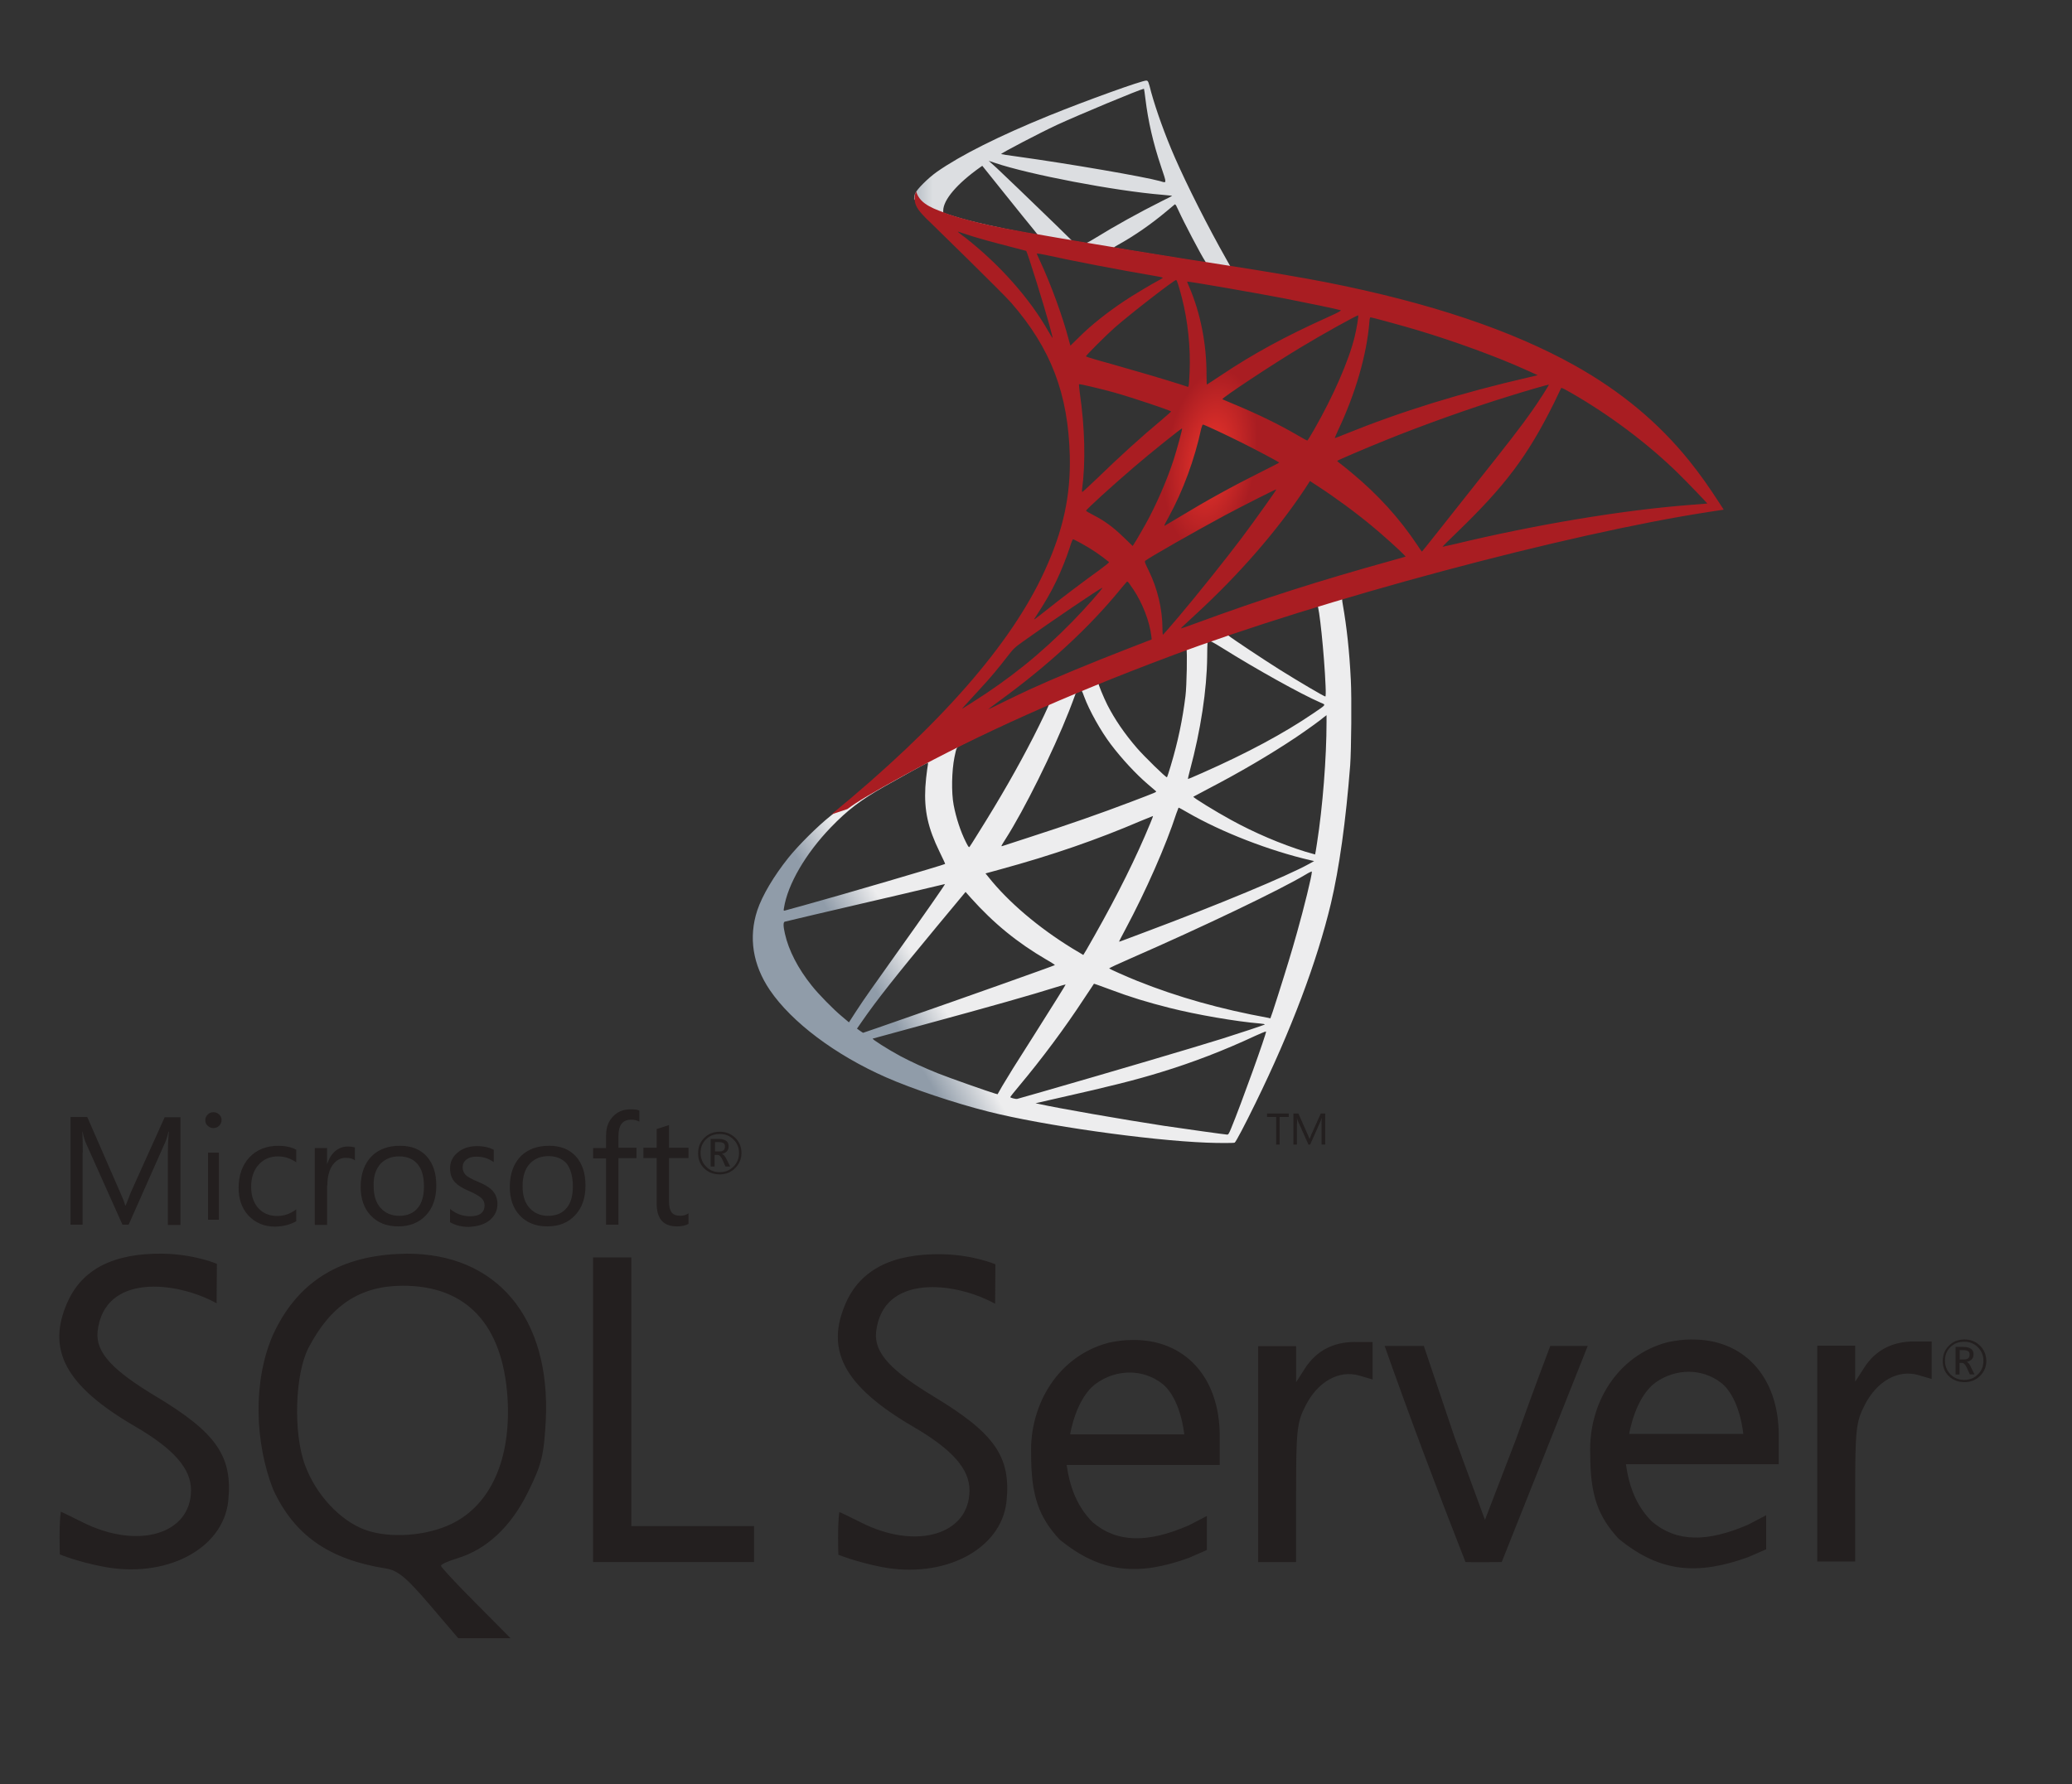 <?xml version="1.0" encoding="utf-8"?>
<!-- Generator: Adobe Illustrator 16.0.0, SVG Export Plug-In . SVG Version: 6.00 Build 0)  -->
<!DOCTYPE svg PUBLIC "-//W3C//DTD SVG 1.1//EN" "http://www.w3.org/Graphics/SVG/1.1/DTD/svg11.dtd">
<svg version="1.1" id="Capa_1" xmlns="http://www.w3.org/2000/svg" xmlns:xlink="http://www.w3.org/1999/xlink" x="0px" y="0px"
	 width="315.834px" height="272px" viewBox="0 0 315.834 272" enable-background="new 0 0 315.834 272" xml:space="preserve">
<rect x="0" y="0" width="315.834" height="272" fill="#333333" stroke="none"/>
<g id="Logo_artwork">
</g>
<g>
	<g transform="matrix(.569 0 0 .569 199.451 -82.735)">
		
			<linearGradient id="SVGID_1_" gradientUnits="userSpaceOnUse" x1="-17447.44" y1="-12687.459" x2="-17348.648" y2="-12745.833" gradientTransform="matrix(0.119 0 0 0.119 1965.689 1929.999)">
			<stop  offset="0" style="stop-color:#909CA9"/>
			<stop  offset="1" style="stop-color:#EDEDEE"/>
		</linearGradient>
		<path fill="url(#SVGID_1_)" d="M15.351,299.893l-57.011,18.616l-49.599,21.889l-13.876,3.664
			c-3.534,3.36-7.239,6.766-11.247,10.214c-4.395,3.791-8.489,7.239-11.636,9.738c-3.49,2.758-8.661,7.929-11.29,11.204
			c-3.922,4.912-7.024,10.126-8.36,14.134c-2.37,7.241-1.207,14.566,3.361,21.332c5.86,8.617,17.539,17.408,31.156,23.398
			c6.937,3.06,18.615,6.982,27.406,9.179c14.609,3.705,42.878,7.713,58.432,8.317c3.146,0.13,7.37,0.13,7.541,0
			c0.347-0.216,2.758-4.826,5.561-10.557c9.567-19.521,16.459-37.835,20.209-53.478c2.24-9.481,4.008-22.106,5.171-37.06
			c0.302-4.179,0.431-18.184,0.172-22.924c-0.388-7.758-1.078-14.048-2.154-20.211c-0.173-0.904-0.216-1.723-0.129-1.766
			c0.172-0.13,0.687-0.302,7.713-2.327l-1.421-3.36V299.893L15.351,299.893L15.351,299.893z M2.338,307.52
			c0.515,0,1.895,13.229,2.238,21.589c0.088,1.768,0.045,2.931-0.041,2.931c-0.345,0-7.284-4.093-12.239-7.196
			c-4.31-2.715-12.496-8.145-13.789-9.179c-0.433-0.302-0.39-0.345,3.146-1.552C-12.359,312.089,1.864,307.52,2.338,307.52z
			 M-26.708,317.087c0.388,0,1.38,0.56,3.75,2.025c8.875,5.559,20.942,12.282,26.113,14.523c1.593,0.688,1.768,0.431-1.895,2.93
			c-7.843,5.343-17.626,10.6-29.606,15.901c-2.111,0.947-3.879,1.68-3.92,1.68c-0.086,0,0.172-1.076,0.515-2.37
			c2.887-10.73,4.524-21.589,4.612-30.294c0.043-4.31,0.043-4.31,0.431-4.438C-26.794,317.087-26.751,317.087-26.708,317.087
			L-26.708,317.087z M-32.698,319.371c0.257,0.257,0.086,9.911-0.257,12.539c-0.776,6.292-1.984,12.153-3.965,18.745
			c-0.474,1.594-0.906,2.931-0.992,3.017c-0.172,0.215-6.076-5.559-8.015-7.801c-3.36-3.879-5.99-7.756-7.929-11.549
			c-0.99-1.939-2.54-5.731-2.413-5.861C-55.58,327.989-32.87,319.2-32.698,319.371L-32.698,319.371z M-60.88,330.445
			c0.043,0,0.086,0,0.129,0.043c0.086,0.088,0.39,0.777,0.647,1.552c1.378,3.75,4.479,9.266,7.153,12.8
			c2.93,3.877,6.766,8.015,9.953,10.728c1.035,0.862,1.982,1.68,2.113,1.811c0.257,0.259,0.343,0.215-6.68,2.887
			c-8.144,3.103-17.022,6.204-27.191,9.481c-2.43,0.783-4.857,1.572-7.282,2.37c-0.388,0.129-0.257-0.088,0.862-1.854
			c5.042-7.886,12.711-23.355,17.022-34.302c0.731-1.896,1.466-3.791,1.593-4.222c0.175-0.604,0.388-0.819,0.949-1.121
			C-61.312,330.532-61.01,330.445-60.88,330.445L-60.88,330.445z M-69.499,334.021c0.13,0.088-2.068,4.697-4.222,8.921
			c-4.181,8.144-8.75,16.159-14.866,25.899c-1.035,1.68-2.025,3.232-2.156,3.403c-0.215,0.302-0.302,0.216-0.99-1.121
			c-1.466-2.887-2.672-6.592-3.318-9.997c-0.649-3.36-0.518-9.222,0.215-12.841c0.56-2.671,0.517-2.628,1.811-3.275
			C-87.509,342.21-69.67,333.85-69.499,334.021L-69.499,334.021z M4.837,337.039v1.809c0,9.611-1.037,22.797-2.544,32.407
			c-0.259,1.68-0.474,3.058-0.518,3.103c0,0-1.249-0.345-2.713-0.777c-6.464-2.025-13.488-4.998-19.823-8.487
			c-4.181-2.284-10.256-6.034-10.083-6.206c0.041-0.043,1.852-0.99,3.965-2.111c8.448-4.395,16.547-9.136,23.571-13.833
			c2.629-1.768,6.592-4.61,7.456-5.387L4.837,337.039L4.837,337.039z M-102.032,349.794c0.172,0,0.129,0.345-0.13,1.896
			c-0.172,1.121-0.388,3.189-0.474,4.61c-0.345,6.292,0.69,10.946,3.793,17.322c0.862,1.768,1.552,3.233,1.507,3.275
			c-0.302,0.259-28.827,8.621-37.792,11.075c-2.671,0.733-4.998,1.38-5.171,1.423c-0.301,0.086-0.344,0.043-0.215-0.69
			c0.99-6.335,5.817-14.609,12.539-21.589c4.482-4.655,8.059-7.368,14.177-10.859c4.395-2.499,11.161-6.249,11.679-6.421
			C-102.118,349.794-102.075,349.794-102.032,349.794L-102.032,349.794z M-34.809,361.817c0.043-0.043,1.078,0.518,2.327,1.249
			c9.222,5.344,22.063,10.299,33.007,12.841l0.992,0.216l-1.38,0.776c-5.731,3.189-24.562,11.031-43.823,18.227
			c-2.801,1.035-5.559,2.068-6.077,2.284c-0.517,0.215-0.99,0.345-0.99,0.302c0-0.045,0.776-1.552,1.766-3.405
			c5.387-10.083,10.816-22.365,13.574-30.896C-35.067,362.592-34.854,361.86-34.809,361.817L-34.809,361.817z M-41.661,364.058
			c0.045,0.043-0.302,0.947-0.733,1.981c-3.748,9.093-8.662,19.004-14.954,30.122c-1.593,2.844-2.93,5.128-2.973,5.128
			c-0.041,0-1.335-0.776-2.887-1.723c-9.137-5.602-17.238-12.498-22.538-19.176l-0.776-0.949l3.922-1.076
			c14.048-3.836,25.984-7.972,37.835-13.057C-43.083,364.618-41.704,364.058-41.661,364.058z M0.913,378.924
			C0.913,378.924,0.958,378.967,0.913,378.924c0.045,0.99-2.154,9.869-3.965,16.288c-1.507,5.387-2.801,9.611-5.169,17.065
			c-1.035,3.276-1.939,5.99-1.984,5.99c-0.041,0-0.3-0.043-0.56-0.129c-12.797-2.327-24.261-5.559-35.033-9.869
			c-3.017-1.207-7.327-3.146-7.586-3.36c-0.086-0.088,2.501-1.292,5.777-2.715c19.605-8.576,39.945-18.314,46.926-22.494
			C0.138,379.182,0.786,378.924,0.913,378.924L0.913,378.924z M-97.378,382.285c0.086,0.088-5.387,7.972-13.057,18.702
			c-2.672,3.75-5.774,8.145-6.937,9.781c-1.164,1.639-2.931,4.224-3.923,5.775l-1.809,2.801l-1.94-1.637
			c-2.284-1.896-6.247-5.947-8.014-8.187c-3.706-4.612-6.205-9.481-7.196-13.919c-0.474-2.068-0.474-3.103-0.044-3.232
			c0.646-0.173,12.152-2.887,22.927-5.387c5.99-1.378,12.927-3.015,15.426-3.62C-99.448,382.759-97.423,382.285-97.378,382.285
			L-97.378,382.285z M-91.864,384.398l1.378,1.552c6.206,6.937,12.541,12.065,20.211,16.547c1.38,0.776,2.413,1.466,2.327,1.509
			c-0.302,0.215-26.63,9.565-38.826,13.789c-6.851,2.413-12.498,4.352-12.539,4.352c-0.043,0-0.433-0.259-0.863-0.56l-0.774-0.561
			l1.249-1.809c4.05-5.861,9.136-12.282,20.209-25.639L-91.864,384.398L-91.864,384.398z M-57.474,409.002
			c0.041-0.043,1.938,0.645,4.263,1.509c5.604,2.111,10.042,3.448,15.989,4.955c7.325,1.854,17.925,3.664,24.175,4.181
			c0.947,0.086,1.466,0.172,1.292,0.302c-0.304,0.172-6.637,2.283-11.291,3.748c-7.411,2.327-30.035,9.007-48.478,14.307
			c-3.403,0.99-6.335,1.809-6.506,1.852c-0.431,0.088-1.854-0.3-1.854-0.474c0-0.086,1.035-1.421,2.284-2.887
			c6.206-7.411,12.368-15.685,17.496-23.528C-58.683,410.811-57.474,409.045-57.474,409.002L-57.474,409.002z M-65.06,409.219
			c0.043,0.043-3.017,4.955-8.358,13.401c-2.284,3.577-4.828,7.627-5.732,9.05c-0.862,1.378-2.156,3.534-2.887,4.74l-1.249,2.197
			l-0.647-0.172c-1.552-0.431-12.453-4.267-15.342-5.43c-3.577-1.423-7.28-3.146-10.04-4.61c-3.446-1.854-7.756-4.612-7.411-4.697
			c0.086-0.043,5.99-1.637,13.099-3.577c18.876-5.128,29.347-8.101,36.2-10.256C-66.179,409.476-65.103,409.174-65.06,409.219
			L-65.06,409.219z M-11.41,421.801h0.043c0.172,0.431-6.808,19.823-9.352,25.942c-0.56,1.378-0.774,1.725-1.078,1.68
			c-0.731-0.043-10.857-1.464-17.02-2.37c-10.728-1.637-28.743-4.783-33.267-5.816l-1.033-0.216l6.419-1.466
			c13.789-3.103,20.425-4.783,27.148-6.851c8.489-2.585,16.892-5.816,25.38-9.781C-12.832,422.317-11.712,421.843-11.41,421.801
			L-11.41,421.801z"/>
		
			<linearGradient id="SVGID_2_" gradientUnits="userSpaceOnUse" x1="-17443.537" y1="-14620.984" x2="-17364.049" y2="-14620.984" gradientTransform="matrix(0.119 0 0 0.119 1965.689 1929.999)">
			<stop  offset="0" style="stop-color:#939FAB"/>
			<stop  offset="1" style="stop-color:#DCDEE1"/>
		</linearGradient>
		<path fill="url(#SVGID_2_)" d="M-43.428,166.997c-0.947-0.129-16.245,5.387-26.111,9.395
			c-13.318,5.43-23.659,10.601-30.037,15.081c-2.37,1.682-5.343,4.655-5.816,5.818c-0.172,0.431-0.259,0.949-0.259,1.466
			l5.775,5.473l13.744,4.394l32.709,5.861l37.403,6.421l0.388-3.232c-0.129,0-0.215-0.043-0.343-0.043l-4.914-0.776l-0.992-1.766
			c-5.084-8.964-10.686-20.082-13.96-27.579c-2.544-5.818-4.957-12.539-6.292-17.367c-0.733-2.93-0.819-3.101-1.291-3.144v-0.002
			H-43.428L-43.428,166.997z M-44.118,169.195h0.045c0.043,0.043,0.216,1.249,0.388,2.671c0.731,6.034,2.07,11.851,4.181,18.143
			c1.593,4.74,1.593,4.481-0.259,3.922c-4.395-1.207-24.088-4.612-38.352-6.594c-2.284-0.3-4.224-0.602-4.224-0.645
			c-0.172-0.172,10.299-5.645,14.911-7.8C-61.525,176.175-45.323,169.41-44.118,169.195z M-85.659,188.5l1.682,0.559
			c9.136,3.103,32.103,7.498,44.773,8.533c1.423,0.129,2.629,0.259,2.672,0.259c0.041,0.043-1.164,0.688-2.715,1.421
			c-6.12,3.06-12.841,6.808-17.496,9.695c-1.378,0.862-2.629,1.552-2.801,1.552c-0.172,0-1.076-0.172-2.025-0.3l-1.723-0.259
			l-4.308-4.224c-7.586-7.368-13.531-13.057-15.817-15.211L-85.659,188.5z M-87.382,189.835l6.077,7.584
			c3.318,4.181,6.678,8.274,7.413,9.179c0.731,0.906,1.335,1.639,1.291,1.682c-0.172,0.129-8.789-1.552-13.356-2.586
			c-4.699-1.078-6.639-1.594-9.525-2.499l-2.368-0.776v-0.604c0.041-2.887,3.705-7.196,9.91-11.592L-87.382,189.835z
			 M-35.757,200.178c0.172,0,0.388,0.388,0.903,1.552c1.466,3.232,6.034,11.937,7.153,13.617c0.347,0.561,0.949,0.604-5.127-0.388
			c-14.607-2.37-19.306-3.144-19.306-3.23c0-0.043,0.433-0.347,0.992-0.647c4.526-2.499,9.093-5.689,13.143-9.093
			c0.992-0.819,1.896-1.594,2.068-1.725C-35.887,200.178-35.801,200.135-35.757,200.178L-35.757,200.178z"/>
		
			<radialGradient id="SVGID_3_" cx="-7921.164" cy="-11708.9" r="105.537" gradientTransform="matrix(-0.114 -0.017 0.035 -0.228 -519.396 -2535.871)" gradientUnits="userSpaceOnUse">
			<stop  offset="0" style="stop-color:#EE352C"/>
			<stop  offset="1" style="stop-color:#A91D22"/>
		</radialGradient>
		<path fill="url(#SVGID_3_)" d="M-105.093,196.688c0,0-0.947,1.509-0.043,3.748c0.56,1.378,2.197,3.06,4.05,4.783
			c0,0,19.176,18.702,21.503,21.375c10.6,12.237,15.211,24.304,15.642,40.937c0.259,10.687-1.766,20.082-6.808,30.984
			c-8.962,19.564-27.881,41.153-57.054,65.112l4.267-1.423c2.758-2.068,6.506-4.265,15.297-9.093
			c20.297-11.118,43.135-21.33,71.145-31.846c40.334-15.168,106.653-32.922,144.403-38.695l3.92-0.604l-0.604-0.947
			c-3.446-5.345-5.816-8.662-8.66-12.196c-8.272-10.256-18.313-18.572-30.594-25.466c-16.893-9.438-38.742-16.806-66.406-22.279
			c-5.214-1.035-16.675-3.017-25.984-4.438c-19.735-3.06-32.493-5.171-46.539-7.584c-5.042-0.862-12.584-2.156-17.582-3.232
			c-2.585-0.561-7.541-1.725-11.42-3.06C-99.664,201.557-104.144,200.351-105.093,196.688L-105.093,196.688z M-93.975,207.461
			c0.043-0.043,0.733,0.215,1.637,0.517c1.637,0.559,3.75,1.207,6.249,1.896c1.891,0.52,3.788,1.023,5.688,1.507
			c2.585,0.647,4.74,1.251,4.782,1.251c0.304,0.3,4.656,14.218,6.12,19.562c0.56,2.027,0.992,3.748,0.947,3.748
			c-0.043,0.045-0.515-0.688-1.076-1.679c-5.041-8.878-13.015-17.884-22.236-25.125C-93.07,208.28-93.975,207.504-93.975,207.461z
			 M-72.773,213.321c0.216,0,1.164,0.13,2.327,0.388c7.325,1.637,20.468,4.136,28.871,5.559c1.421,0.216,2.544,0.475,2.544,0.56
			c0,0.088-0.518,0.39-1.165,0.735c-1.421,0.731-7.152,4.136-9.048,5.429c-4.783,3.189-9.091,6.635-12.194,9.738
			c-1.249,1.249-2.327,2.284-2.327,2.284s-0.259-0.733-0.475-1.637c-1.55-5.99-4.783-14.868-7.713-21.115
			c-0.475-0.99-0.862-1.896-0.862-1.982C-72.816,213.364-72.816,213.321-72.773,213.321L-72.773,213.321z M-35.455,220.431
			c0.257,0.086,0.688,1.552,1.55,4.783c1.594,6.249,2.327,13.229,2.068,19.735c-0.086,1.811-0.172,3.491-0.257,3.707l-0.13,0.431
			l-2.24-0.733c-4.612-1.466-12.108-3.663-18.529-5.473c-3.664-0.99-6.637-1.896-6.637-1.982c0-0.257,5.344-5.602,7.627-7.627
			C-47.65,229.437-35.842,220.301-35.455,220.431L-35.455,220.431z M-32.482,220.862c0.13-0.129,17.839,2.93,25.899,4.481
			c5.99,1.164,14.695,2.974,15.211,3.189c0.259,0.086-0.647,0.604-3.534,1.896c-11.375,5.128-19.823,9.738-28.226,15.342
			c-2.197,1.464-4.05,2.671-4.092,2.671c-0.045,0-0.088-1.249-0.088-2.758c0-8.187-1.637-16.461-4.655-23.441
			C-32.266,221.552-32.525,220.905-32.482,220.862z M13.325,229.912c0.129,0.129-0.433,3.62-0.949,5.688
			c-1.55,6.421-5.731,15.944-10.859,24.907c-0.904,1.594-1.723,2.888-1.811,2.931c-0.084,0.043-1.248-0.604-2.585-1.38
			c-5-2.93-10.687-5.688-16.893-8.274c-1.721-0.733-3.23-1.335-3.275-1.421c-0.302-0.259,13.576-9.438,20.901-13.833
			C3.673,234.996,13.152,229.739,13.325,229.912z M16.6,230.429c0.388,0,8.231,2.154,12.323,3.362
			c10.126,3.016,21.762,7.282,29.345,10.728l3.146,1.423l-2.197,0.517c-18.529,4.267-34.386,9.179-49.685,15.385
			c-1.249,0.517-2.37,0.947-2.456,0.947c-0.088,0,0.345-0.99,0.904-2.197c4.612-9.783,7.584-19.995,8.317-28.701
			C16.341,231.074,16.47,230.429,16.6,230.429L16.6,230.429z M-61.484,248.355c0.13-0.129,6.12,1.292,9.35,2.197
			c4.914,1.38,15.342,4.869,15.342,5.128c0,0.043-1.164,1.035-2.542,2.241c-5.645,4.697-11.075,9.652-17.582,15.944
			c-1.939,1.854-3.577,3.36-3.663,3.36c-0.086,0-0.129-0.259-0.086-0.604c0.99-7.239,0.776-16.547-0.604-25.983
			C-61.398,249.431-61.525,248.398-61.484,248.355z M64.388,248.484c0.086,0.086-2.756,4.567-4.567,7.111
			c-2.586,3.705-6.379,8.619-14.954,19.392c-4.524,5.688-9.609,12.108-11.29,14.262c-1.723,2.156-3.144,3.965-3.189,3.965
			c-0.045,0-0.602-0.776-1.207-1.723c-4.826-7.239-10.601-13.574-17.453-19.262c-1.292-1.078-2.715-2.241-3.189-2.586
			s-0.862-0.69-0.862-0.731c0-0.13,7.325-3.276,12.886-5.516c9.738-3.965,23.008-8.705,32.965-11.765
			C58.743,249.992,64.302,248.398,64.388,248.484L64.388,248.484z M67.707,249.345c0.172-0.041,1.205,0.475,2.454,1.207
			c10.473,5.99,20.729,13.704,28.83,21.632c2.283,2.241,7.929,8.103,7.843,8.145c0,0-1.984,0.172-4.311,0.345
			c-18.141,1.38-41.366,5.214-63.688,10.6c-1.51,0.345-2.846,0.647-2.931,0.647c-0.086,0,1.596-1.682,3.707-3.705
			c13.099-12.627,19.088-20.599,26.156-34.82C66.758,251.285,67.622,249.476,67.707,249.345
			C67.663,249.345,67.663,249.345,67.707,249.345L67.707,249.345z M-28.26,259.171c0.604,0.129,6.206,2.758,10.428,4.869
			c3.879,1.939,9.697,5.042,9.999,5.3c0.041,0.043-2.027,1.121-4.567,2.37c-8.103,4.05-15.04,7.886-22.281,12.282
			c-2.068,1.249-3.791,2.284-3.834,2.284c-0.173,0-0.129-0.173,1.035-2.284c3.879-7.066,6.98-15.513,8.746-23.743
			C-28.562,259.602-28.387,259.171-28.26,259.171L-28.26,259.171z M-33.862,260.204c0.13,0.13-1.335,5.43-2.24,8.317
			c-1.768,5.473-4.74,12.325-7.627,17.496c-0.692,1.207-1.725,2.974-2.284,3.965l-1.078,1.723l-2.413-2.326
			c-2.801-2.715-5.084-4.395-8.015-5.904c-1.164-0.604-2.068-1.121-2.068-1.207c0-0.345,7.368-7.025,13.015-11.851
			c4.05-3.491,12.582-10.342,12.711-10.212V260.204z M0.398,274.297l2.111,1.378c4.824,3.146,10.512,7.327,14.866,10.989
			c2.454,2.023,7.195,6.292,8.144,7.325l0.517,0.561l-3.489,0.99c-19.735,5.473-34.991,10.342-52.788,16.892
			c-1.984,0.733-3.664,1.335-3.793,1.335c-0.257,0-0.474,0.216,3.965-3.877c11.375-10.471,21.46-22.02,28.957-33.268L0.398,274.297
			L0.398,274.297z M-8.609,276.538c0.086,0.084-5.818,8.401-9.352,13.099c-4.224,5.602-11.72,14.997-16.893,21.114
			c-2.152,2.544-4.006,4.655-4.092,4.699c-0.13,0.043-0.173-0.604-0.173-1.594c0-5.216-1.335-10.773-3.663-15.513
			c-0.99-1.982-1.164-2.456-0.947-2.672c0.819-0.733,13.358-7.886,21.287-12.151C-17.099,280.674-8.739,276.451-8.609,276.538
			L-8.609,276.538z M-63.078,289.896c0.129,0,1.121,0.517,2.241,1.121c2.758,1.509,5.214,3.187,7.413,4.998
			c0.086,0.088-1.037,0.992-2.501,2.068c-4.093,2.931-10.299,7.627-13.917,10.516c-3.793,3.016-3.922,3.103-3.491,2.456
			c2.844-4.353,4.265-6.809,5.774-9.954c1.335-2.801,2.671-6.119,3.62-9.005C-63.595,290.843-63.164,289.896-63.078,289.896
			L-63.078,289.896z M-48.555,301.271c0.215-0.043,0.474,0.345,1.636,2.07c2.458,3.661,4.354,8.575,4.828,12.539l0.086,0.862
			l-5.902,2.284c-10.559,4.093-20.297,8.145-26.891,11.161c-1.854,0.862-5.085,2.413-7.196,3.448
			c-2.113,1.076-3.836,1.895-3.836,1.852s1.335-1.033,2.973-2.24c12.886-9.352,24.047-19.608,32.407-29.863
			c0.906-1.078,1.723-2.07,1.809-2.113H-48.555L-48.555,301.271z M-55.235,302.91c0.173,0.172-4.739,5.731-8.101,9.134
			c-8.317,8.49-16.547,15.127-26.762,21.591c-1.291,0.819-2.454,1.55-2.585,1.637c-0.302,0.172,0.086-0.259,4.569-5.128
			c2.844-3.06,4.998-5.645,7.456-8.834c1.637-2.111,1.938-2.413,4.308-4.095C-70.014,312.649-55.408,302.737-55.235,302.91z"/>
	</g>
	<path fill="#231F1F" d="M61.846,191.148c-0.452,0-0.905,0.043-1.353,0.043c-9.136,0.486-15.298,4.507-18.9,12.358
		c-3.081,7.102-2.745,16.384,0.035,23.528c3.232,6.98,8.455,10.665,17.172,12.057c1.845,0.302,3.082,1.314,6.654,5.485l4.396,5.15
		h7.972l-5.301-5.345c-2.93-2.93-5.3-5.48-5.3-5.705c0-0.224,1.121-0.715,2.478-1.129c4.473-1.354,8.188-4.809,10.786-10.105
		c2.103-4.253,2.405-5.567,2.707-10.858c0.789-15.75-7.515-25.597-21.344-25.484L61.846,191.148L61.846,191.148z M68.835,232.336
		c-3.878,1.878-9.51,2.253-13.186,0.904c-3.801-1.396-7.481-5.344-9.136-9.813c-1.84-4.886-1.577-13.901,0.526-17.96
		c3.383-6.465,7.856-9.438,14.393-9.438c9.695,0,15.211,5.938,15.931,17.099c0.569,9.317-2.551,16.307-8.524,19.202L68.835,232.336z
		 M206.549,204.602c-3.344,0-5.904,1.354-7.628,4.021l-1.353,2.111v-5.49h-5.787v32.923h5.783v-10.523
		c0-9.622,0.119-10.747,1.465-13.381c1.854-3.61,5.041-5.411,8.123-4.55l2.068,0.604v-5.705h-2.672V204.602L206.549,204.602z
		 M172.549,204.3c-1.133,0-2.336,0.15-3.533,0.414c-7.744,2.024-12.109,9.437-11.842,17.063c0,6.387,1.24,9.579,4.322,12.928
		c6.313,5.18,12.022,5.594,19.728,2.814c1.314-0.561,2.745-1.207,2.745-1.207v-5.179l-2.745,1.422
		c-6.235,2.714-10.933,2.714-14.694-0.483c-2.4-2.443-3.457-5.374-3.943-8.717h23.334v-4.439c0-9.049-5.445-14.764-13.375-14.616
		H172.549L172.549,204.3z M163.111,218.735c0,0,0.863-5.645,4.06-7.859c1.539-1.087,3.306-1.612,5.033-1.612
		c1.733,0,3.46,0.56,4.888,1.65c2.93,2.254,3.421,7.778,3.421,7.778h-17.4L163.111,218.735L163.111,218.735L163.111,218.735z
		 M23.593,212.798c-6.274-3.802-9.058-6.542-8.717-9.774c0.974-8.941,12.022-7.704,18.142-4.321l0.043-6.016
		c0,0-3.383-1.465-8.231-1.543c-7.438-0.112-12.247,2.327-14.5,7.291c-3.31,7.326-0.379,12.85,10.213,19.013
		c5.946,3.46,8.575,6.464,8.575,9.738c0,6.766-8.157,9.127-16.573,4.882c-1.732-0.861-3.197-1.581-3.275-1.581
		c-0.302,1.918-0.146,6.507-0.146,6.507s2.586,1.086,6.464,1.836c9.618,1.917,18.37-2.595,19.197-9.92
		c0.72-6.877-1.767-10.484-11.191-16.116V212.798L23.593,212.798z M257.768,204.222c-1.129,0-2.327,0.155-3.576,0.418
		c-7.735,2.025-12.092,9.438-11.795,17.065c0,6.377,1.237,9.54,4.318,12.884c6.313,5.185,12.023,5.602,19.766,2.818
		c1.311-0.56,2.736-1.197,2.736-1.197v-5.188l-2.74,1.431c-6.248,2.706-10.945,2.706-14.693-0.491
		c-2.414-2.439-3.461-5.335-3.947-8.718h23.295v-4.438c0-9.006-5.447-14.725-13.376-14.573L257.768,204.222L257.768,204.222z
		 M248.33,218.658c0,0,0.871-5.637,4.064-7.896c1.533-1.09,3.301-1.615,5.028-1.615c1.724,0,3.46,0.56,4.888,1.654
		c2.93,2.254,3.421,7.817,3.421,7.817h-17.396L248.33,218.658L248.33,218.658z M142.256,212.871
		c-6.274-3.792-9.05-6.542-8.714-9.774c0.974-8.946,12.022-7.704,18.142-4.321l0.043-6.016c0,0-3.383-1.466-8.23-1.535
		c-7.438-0.111-12.246,2.327-14.504,7.292c-3.306,7.325-0.336,12.85,10.221,19.012c5.938,3.457,8.566,6.421,8.566,9.696
		c0,6.766-8.152,9.166-16.568,4.882c-1.724-0.862-3.188-1.573-3.275-1.573c-0.302,1.918-0.146,6.508-0.146,6.508
		s2.555,1.047,6.421,1.835c9.626,1.922,18.383-2.585,19.205-9.911c0.716-6.843-1.766-10.449-11.16-16.086V212.871L142.256,212.871z
		 M291.771,204.523c-3.344,0-5.934,1.357-7.627,4.025l-1.354,2.103v-5.481h-5.787v32.914h5.783v-10.523
		c0-9.618,0.115-10.747,1.465-13.376c1.854-3.606,5.042-5.411,8.123-4.546l2.068,0.604v-5.718L291.771,204.523L291.771,204.523z
		 M96.233,212.681v-20.969h-5.834v46.445h24.537v-5.485H96.233V212.681L96.233,212.681z M231.163,219.218l-4.81,12.514
		l-4.624-12.583l-4.696-13.943h-5.973c3.869,10.971,8.079,22.131,12.324,32.952c1.84,0.043,3.684,0,5.523,0l6.494-16.307
		l6.615-16.643h-5.709c0,0-2.521,6.611-5.15,14.014L231.163,219.218L231.163,219.218z M109.678,179.056
		c0.939,0,1.724-0.301,2.37-0.947c0.637-0.638,0.974-1.388,0.974-2.327s-0.336-1.724-0.974-2.327
		c-0.646-0.604-1.392-0.905-2.327-0.905c-0.948,0-1.732,0.302-2.37,0.939c-0.646,0.638-0.939,1.423-0.939,2.327
		c0,0.948,0.302,1.732,0.939,2.327c0.604,0.604,1.388,0.905,2.327,0.905V179.056z M107.609,173.713
		c0.56-0.561,1.241-0.819,2.111-0.819c0.819,0,1.5,0.259,2.069,0.819c0.56,0.56,0.862,1.24,0.862,2.068
		c0,0.827-0.302,1.543-0.862,2.103c-0.568,0.56-1.25,0.827-2.069,0.827c-0.832,0-1.508-0.259-2.068-0.827
		c-0.561-0.56-0.862-1.275-0.862-2.103C106.791,174.953,107.049,174.273,107.609,173.713z M109.001,176.083h0.379
		c0.267,0,0.53,0.259,0.754,0.75l0.453,1.017h0.71l-0.56-1.13c-0.228-0.452-0.452-0.715-0.715-0.788
		c0.332-0.078,0.595-0.189,0.785-0.414c0.189-0.193,0.258-0.457,0.258-0.754c0-0.345-0.108-0.604-0.336-0.793
		c-0.259-0.215-0.672-0.331-1.207-0.331h-1.197v4.21h0.603v-1.768L109.001,176.083L109.001,176.083z M109.001,174.126h0.526
		c0.379,0,0.646,0.078,0.792,0.189c0.143,0.112,0.181,0.26,0.181,0.526c0,0.486-0.302,0.715-0.862,0.715h-0.646v-1.431H109.001
		L109.001,174.126z M12.621,175.708c0-1.465-0.043-2.556-0.078-3.197h0.035c0.151,0.758,0.336,1.322,0.487,1.697l5.602,12.514h0.939
		l5.602-12.626c0.151-0.344,0.302-0.861,0.487-1.581h0.043c-0.112,1.25-0.15,2.336-0.15,3.202v11.044h1.917v-16.418h-2.404
		l-5.149,11.42c-0.189,0.452-0.453,1.129-0.789,2.024h-0.078c-0.112-0.443-0.375-1.12-0.75-1.947l-5.033-11.536h-2.555v16.418h1.844
		v-11.006L12.621,175.708L12.621,175.708z M31.707,175.738h1.655v10.226h-1.655V175.738z M32.534,171.989
		c0.345,0,0.638-0.117,0.862-0.345c0.229-0.225,0.379-0.518,0.379-0.862c0-0.336-0.112-0.638-0.375-0.861
		c-0.232-0.229-0.53-0.346-0.87-0.346c-0.336,0-0.638,0.117-0.862,0.346c-0.228,0.224-0.379,0.525-0.379,0.861
		c0,0.376,0.116,0.638,0.379,0.862c0.259,0.228,0.526,0.345,0.862,0.345H32.534L32.534,171.989z M45.161,186.188v-1.802
		c-0.905,0.677-1.879,1.013-2.888,1.013c-1.206,0-2.185-0.413-2.9-1.206c-0.711-0.784-1.09-1.875-1.09-3.232
		c0-1.422,0.379-2.552,1.164-3.413c0.754-0.827,1.732-1.241,2.931-1.241c0.978,0,1.917,0.303,2.784,0.905v-1.917
		c-0.789-0.414-1.689-0.604-2.706-0.604c-1.879,0-3.344,0.604-4.438,1.768c-1.086,1.163-1.646,2.745-1.646,4.653
		c0,1.698,0.487,3.124,1.5,4.215c1.056,1.12,2.405,1.689,4.06,1.689C43.208,186.98,44.255,186.714,45.161,186.188L45.161,186.188z
		 M49.896,180.736c0-1.349,0.302-2.438,0.862-3.188c0.526-0.677,1.164-1.017,1.917-1.017c0.638,0,1.09,0.116,1.422,0.379v-1.957
		c-0.258-0.111-0.633-0.15-1.12-0.15c-0.677,0-1.28,0.229-1.81,0.646c-0.56,0.443-1.008,1.121-1.271,1.982h-0.043v-2.4h-1.874
		v11.721h1.878v-6.016H49.896z M60.682,186.985c1.767,0,3.189-0.569,4.245-1.698c1.051-1.121,1.577-2.629,1.577-4.508
		c0-1.917-0.482-3.382-1.465-4.473c-0.974-1.09-2.327-1.616-4.094-1.616c-1.767,0-3.189,0.525-4.245,1.543
		c-1.129,1.121-1.723,2.702-1.723,4.731c0,1.767,0.482,3.232,1.5,4.322c1.051,1.129,2.443,1.693,4.206,1.693V186.985L60.682,186.985
		z M58.01,177.436c0.715-0.754,1.655-1.129,2.818-1.129c1.207,0,2.112,0.375,2.784,1.129c0.676,0.789,1.013,1.914,1.013,3.418
		c0,1.43-0.302,2.555-0.94,3.309c-0.637,0.789-1.577,1.207-2.818,1.207c-1.207,0-2.142-0.419-2.857-1.207
		c-0.711-0.792-1.051-1.879-1.051-3.309C56.886,179.432,57.261,178.268,58.01,177.436L58.01,177.436z M74.73,185.964
		c0.715-0.638,1.095-1.422,1.095-2.405c0-0.861-0.302-1.576-0.862-2.141c-0.457-0.452-1.163-0.862-2.185-1.276
		c-0.905-0.378-1.465-0.715-1.767-0.978c-0.302-0.302-0.487-0.677-0.487-1.207c0-0.486,0.189-0.861,0.561-1.163
		c0.379-0.302,0.862-0.447,1.508-0.447c1.013,0,1.878,0.267,2.671,0.831v-1.879c-0.758-0.379-1.581-0.56-2.521-0.56
		c-1.207,0-2.224,0.332-2.974,0.974c-0.789,0.638-1.164,1.465-1.164,2.438c0,0.862,0.258,1.577,0.75,2.103
		c0.414,0.448,1.121,0.905,2.103,1.314c0.94,0.414,1.578,0.788,1.917,1.09c0.336,0.302,0.487,0.677,0.487,1.121
		c0,1.095-0.75,1.659-2.215,1.659c-1.129,0-2.141-0.371-3.047-1.12v2.024c0.819,0.492,1.802,0.716,2.888,0.716
		c1.392-0.073,2.482-0.414,3.231-1.091L74.73,185.964L74.73,185.964z M83.676,174.69c-1.767,0-3.189,0.526-4.245,1.543
		c-1.121,1.121-1.724,2.702-1.724,4.732c0,1.767,0.487,3.231,1.5,4.322c1.056,1.128,2.443,1.692,4.21,1.692
		c1.81,0,3.189-0.568,4.245-1.697c1.056-1.12,1.582-2.629,1.582-4.508c0-1.917-0.491-3.382-1.465-4.473
		c-1.017-1.091-2.37-1.616-4.094-1.616L83.676,174.69L83.676,174.69z M87.322,180.854c0,1.431-0.302,2.555-0.939,3.31
		c-0.638,0.788-1.577,1.206-2.819,1.206c-1.207,0-2.142-0.418-2.857-1.206c-0.711-0.793-1.051-1.879-1.051-3.31
		c0-1.509,0.375-2.672,1.129-3.456c0.71-0.75,1.65-1.13,2.818-1.13c1.164,0,2.099,0.379,2.775,1.13
		c0.604,0.827,0.94,1.952,0.94,3.456H87.322L87.322,180.854z M92.398,186.718h1.875V176.57h2.745v-1.578h-2.745v-1.81
		c0-1.646,0.637-2.473,1.956-2.473c0.444,0,0.896,0.111,1.233,0.301v-1.692c-0.336-0.151-0.789-0.186-1.354-0.186
		c-1.013,0-1.84,0.302-2.517,0.939c-0.789,0.75-1.207,1.724-1.207,3.043v1.922h-1.982v1.577h1.982v10.109L92.398,186.718z
		 M100.099,183.521c0,2.293,1.013,3.46,3.081,3.46c0.75,0,1.314-0.12,1.767-0.388v-1.611c-0.345,0.259-0.754,0.38-1.207,0.38
		c-0.637,0-1.085-0.151-1.349-0.492c-0.268-0.335-0.418-0.904-0.418-1.688v-6.615h2.973v-1.577h-2.973v-3.456
		c-0.646,0.225-1.28,0.414-1.879,0.604v2.853h-2.025v1.577h2.025v6.951L100.099,183.521z M301.769,205.127
		c-0.637-0.604-1.392-0.905-2.326-0.905c-0.948,0-1.732,0.302-2.37,0.948c-0.638,0.634-0.939,1.422-0.939,2.327
		c0,0.939,0.302,1.724,0.935,2.326c0.638,0.604,1.422,0.906,2.37,0.906c0.935,0,1.724-0.303,2.37-0.94
		c0.634-0.646,0.97-1.392,0.97-2.326c-0.034-0.948-0.375-1.732-1.013-2.336H301.769z M301.468,209.565
		c-0.561,0.56-1.241,0.818-2.068,0.818c-0.819,0-1.5-0.259-2.068-0.818c-0.561-0.569-0.862-1.28-0.862-2.111
		c0-0.819,0.259-1.5,0.827-2.068c0.561-0.56,1.237-0.819,2.104-0.819c0.818,0,1.5,0.26,2.068,0.819
		c0.56,0.568,0.861,1.249,0.861,2.068C302.329,208.324,302.071,208.996,301.468,209.565z M299.778,207.647
		c0.336-0.077,0.604-0.228,0.789-0.413c0.189-0.194,0.259-0.457,0.259-0.758c0-0.337-0.108-0.604-0.337-0.789
		c-0.258-0.216-0.676-0.332-1.206-0.332h-1.198v4.205h0.604v-1.767h0.375c0.259,0,0.518,0.259,0.75,0.75l0.448,1.013h0.715
		l-0.56-1.13c-0.194-0.491-0.418-0.715-0.646-0.788L299.778,207.647L299.778,207.647z M299.364,207.269h-0.646v-1.422h0.53
		c0.375,0,0.638,0.068,0.789,0.186c0.15,0.111,0.186,0.259,0.186,0.525c0,0.487-0.302,0.712-0.862,0.712L299.364,207.269
		L299.364,207.269z M194.526,174.506h0.525v-4.21h1.392v-0.525h-3.309v0.525h1.393L194.526,174.506L194.526,174.506z
		 M197.715,171.343c0-0.41,0-0.745-0.029-0.935c0.033,0.224,0.111,0.375,0.146,0.486l1.615,3.611h0.259l1.62-3.646
		c0.043-0.112,0.078-0.259,0.15-0.452c-0.034,0.375-0.034,0.676-0.034,0.904v3.189h0.561v-4.731h-0.677l-1.465,3.266
		c-0.035,0.117-0.151,0.345-0.225,0.604h-0.043c-0.03-0.151-0.107-0.302-0.215-0.56l-1.466-3.31h-0.759v4.74h0.531v-3.163
		L197.715,171.343L197.715,171.343z"/>
</g>
</svg>
